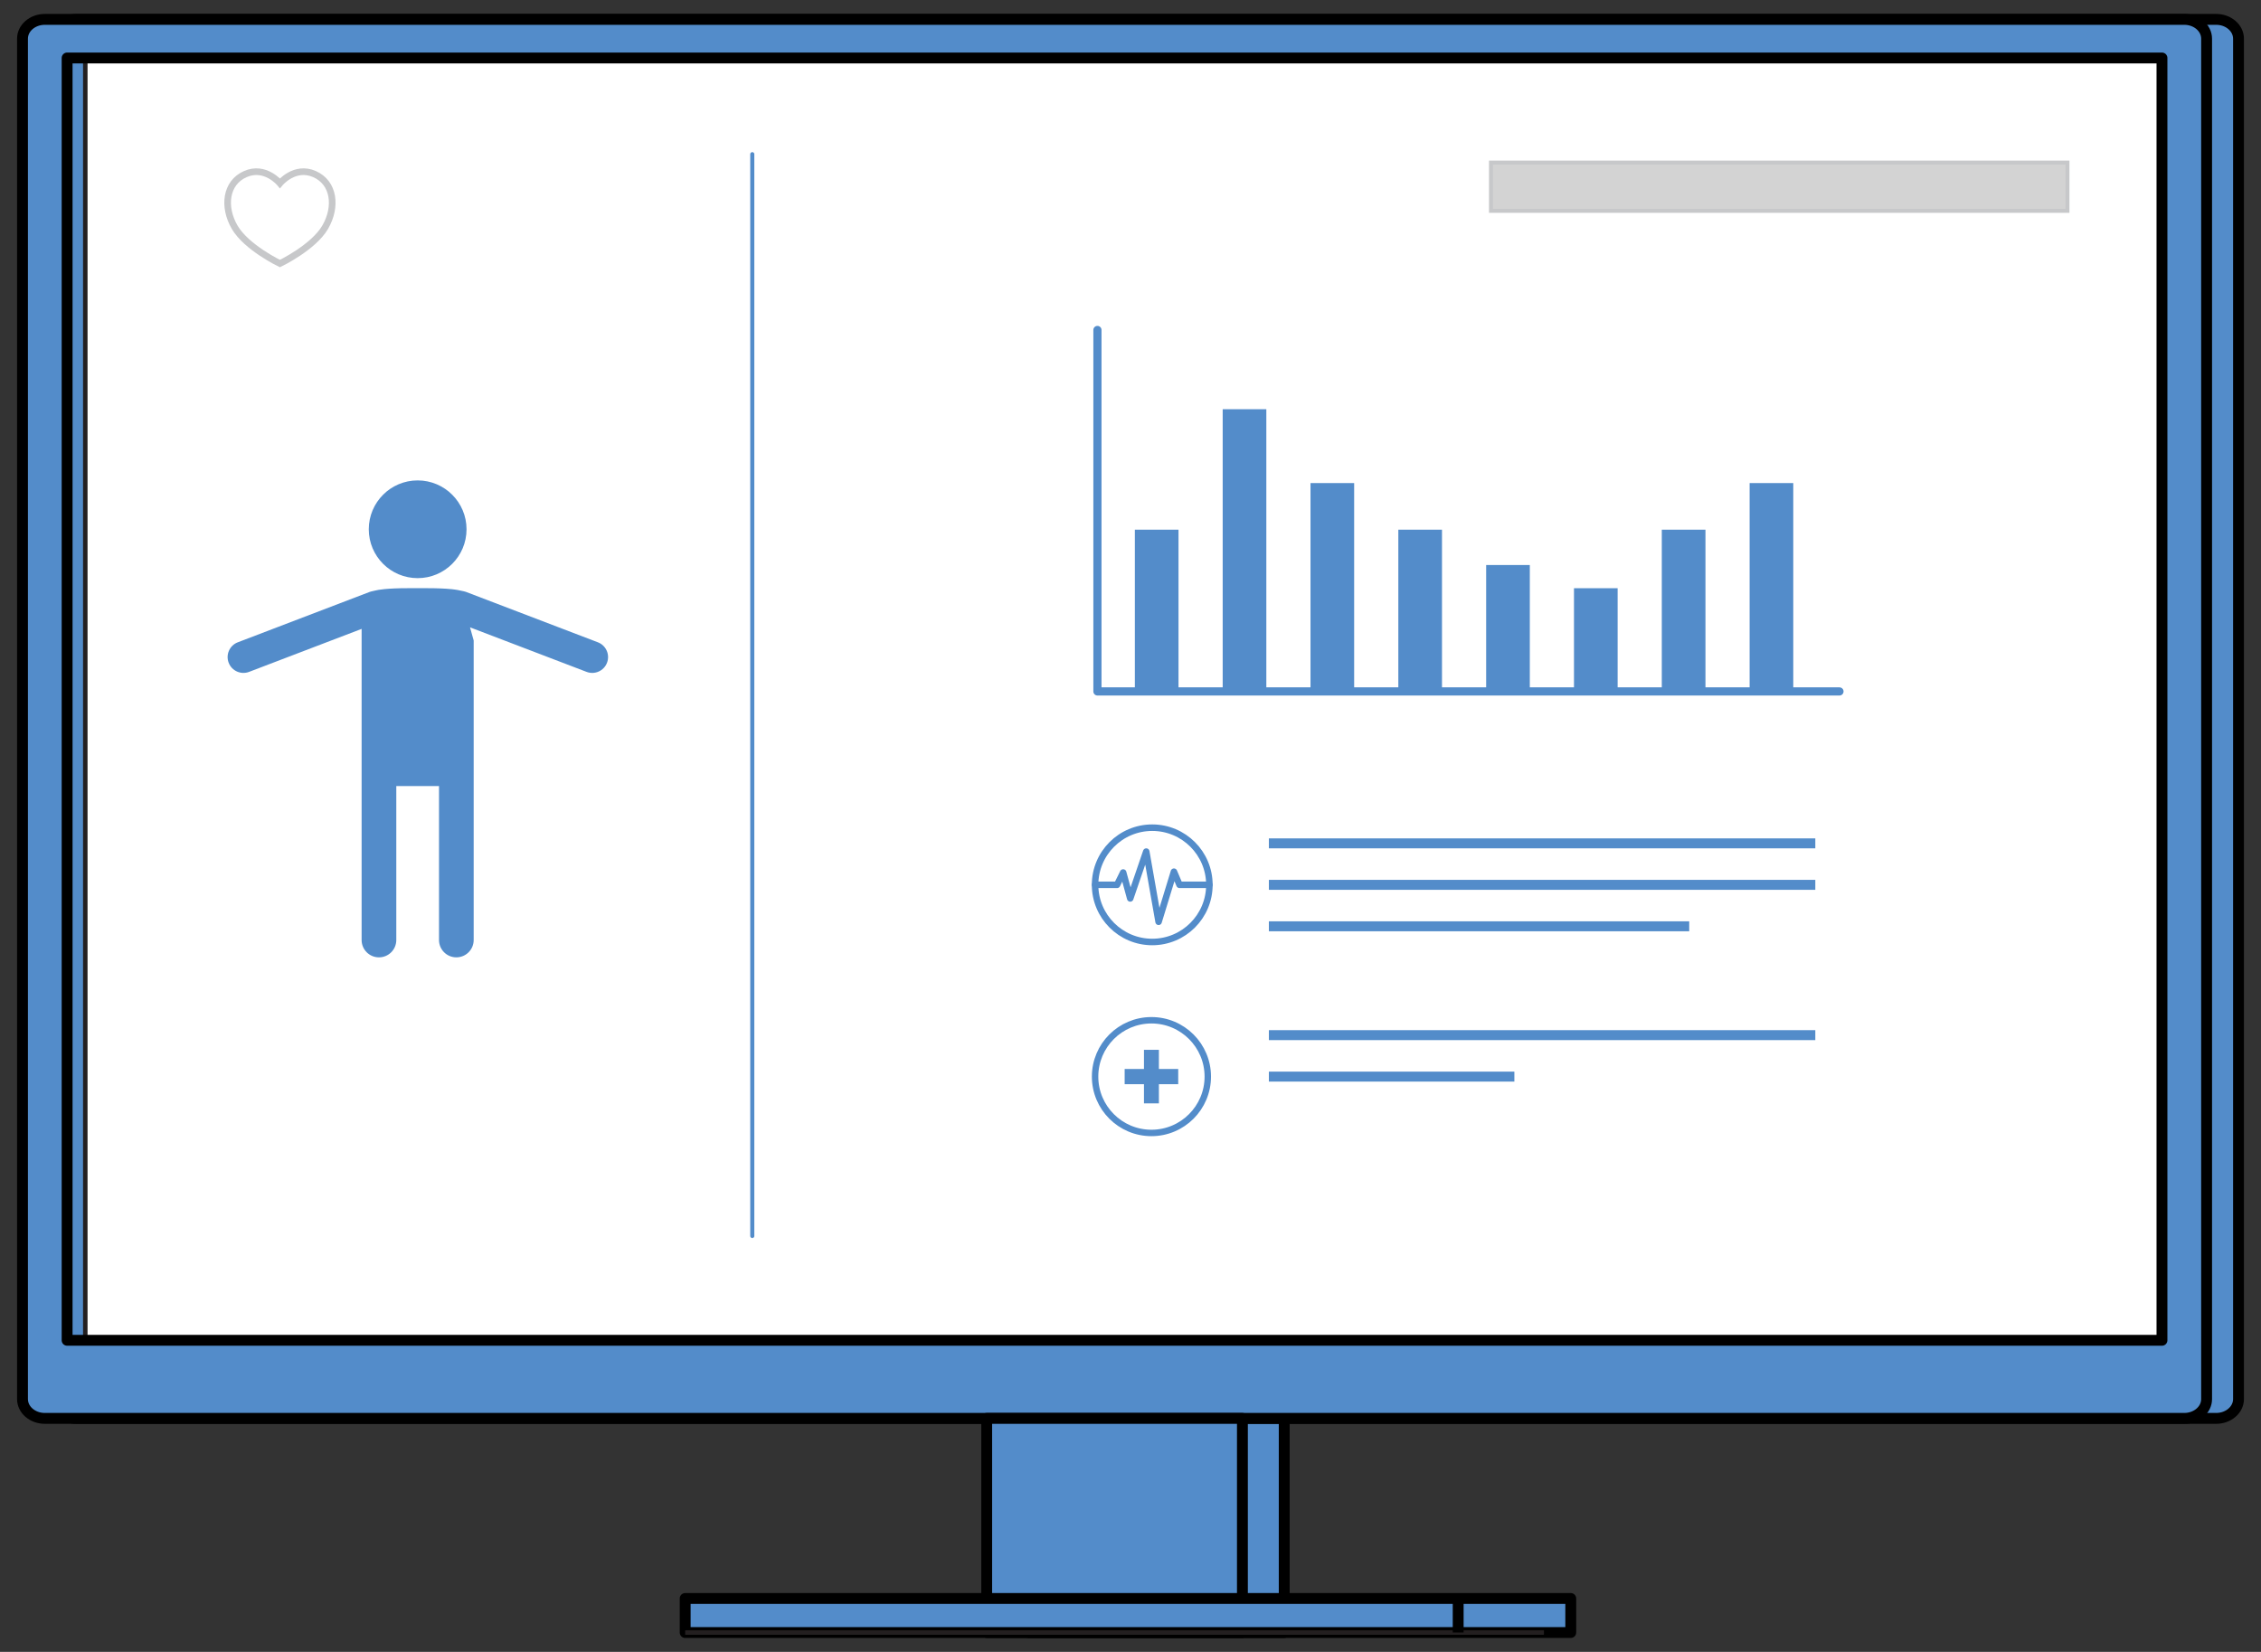 <?xml version="1.0" encoding="utf-8"?>
<!-- Generator: Adobe Illustrator 16.0.0, SVG Export Plug-In . SVG Version: 6.00 Build 0)  -->
<!DOCTYPE svg PUBLIC "-//W3C//DTD SVG 1.1//EN" "http://www.w3.org/Graphics/SVG/1.1/DTD/svg11.dtd">
<svg version="1.1" id="Layer_1" xmlns="http://www.w3.org/2000/svg" xmlns:xlink="http://www.w3.org/1999/xlink" x="0px" y="0px"
	 width="574.917px" height="420.125px" viewBox="0 0 574.917 420.125" enable-background="new 0 0 574.917 420.125"
	 xml:space="preserve">
<rect x="0" y="0" width="574.917" height="420.125" fill="#333333" stroke="none"/>
<g id="Layer_2">
</g>
<g id="Layer_1_1_">
	<g>
		<path fill="#538CCA" stroke="#000000" stroke-width="2.764" stroke-linejoin="round" stroke-miterlimit="10" d="M563.519,4.929
			H19.506c-3.133,0-5.673,2.196-5.673,4.91v345.985c0,2.711,2.54,4.91,5.673,4.91h544.013c3.137,0,5.68-2.199,5.68-4.91V9.839
			C569.199,7.126,566.656,4.929,563.519,4.929z"/>
		
			<rect x="21.687" y="14.747" fill="#FFFFFF" stroke="#231F20" stroke-width="1.146" stroke-miterlimit="10" width="532.668" height="326.125"/>
		
			<rect x="261.522" y="360.735" fill="#538CCA" stroke="#000000" stroke-width="2.764" stroke-linejoin="round" stroke-miterlimit="10" width="65.026" height="54.461"/>
		<path fill="#538CCA" stroke="#000000" stroke-width="2.764" stroke-linejoin="round" stroke-miterlimit="10" d="M555.408,4.929
			H11.393c-3.133,0-5.673,2.196-5.673,4.91v345.985c0,2.711,2.54,4.91,5.673,4.91h544.015c3.137,0,5.678-2.199,5.678-4.91V9.839
			C561.083,7.126,558.544,4.929,555.408,4.929z M549.734,340.872H17.067V14.747h532.667V340.872L549.734,340.872z"/>
		
			<rect x="250.889" y="360.735" fill="#538CCA" stroke="#000000" stroke-width="2.764" stroke-linejoin="round" stroke-miterlimit="10" width="65.026" height="54.461"/>
		<polygon fill="#538CCA" stroke="#231F20" stroke-width="1.146" stroke-miterlimit="10" points="181.045,415.196 399.403,415.196 
			399.403,415.196 		"/>
		
			<rect x="174.225" y="406.538" fill="#538CCA" stroke="#000000" stroke-width="2.764" stroke-linejoin="round" stroke-miterlimit="10" width="225.181" height="8.658"/>
		<polygon fill="#538CCA" stroke="#231F20" stroke-width="1.146" stroke-miterlimit="10" points="174.225,415.196 392.583,415.196 
			392.583,415.196 		"/>
		
			<line fill="none" stroke="#000000" stroke-width="2.764" stroke-linejoin="round" stroke-miterlimit="10" x1="370.779" y1="406.538" x2="370.779" y2="415.196"/>
	</g>
	
		<polyline fill="none" stroke="#538CCA" stroke-width="2.076" stroke-linecap="round" stroke-linejoin="round" stroke-miterlimit="10" points="
		279.049,83.921 279.049,175.851 467.734,175.851 	"/>
	<rect x="288.567" y="134.712" fill="#538CCA" width="11.099" height="41.621"/>
	<rect x="310.9" y="104.075" fill="#538CCA" width="11.098" height="72.258"/>
	<rect x="333.231" y="122.86" fill="#538CCA" width="11.097" height="53.473"/>
	<rect x="355.562" y="134.712" fill="#538CCA" width="11.1" height="41.621"/>
	<rect x="377.894" y="143.7" fill="#538CCA" width="11.1" height="32.633"/>
	<rect x="400.224" y="149.599" fill="#538CCA" width="11.1" height="26.733"/>
	<rect x="422.554" y="134.712" fill="#538CCA" width="11.102" height="41.621"/>
	<rect x="444.886" y="122.86" fill="#538CCA" width="11.098" height="53.473"/>
	<path fill="none" stroke="#C7C8CA" stroke-width="1.688" stroke-miterlimit="10" d="M71.175,67.028c0,0,8.517-4.084,11.515-9.248
		c2.997-5.162,2.31-11.299-2.729-13.51c-5.037-2.213-8.785,2.34-8.785,2.34s-3.748-4.553-8.784-2.34
		c-5.039,2.211-5.727,8.348-2.729,13.51C62.662,62.944,71.175,67.028,71.175,67.028z"/>
	<rect x="379.113" y="41.345" fill="#D3D3D3" stroke="#C7C8CA" stroke-miterlimit="10" width="146.594" height="12.28"/>
	<polygon fill="#538CCA" points="299.591,271.872 294.68,271.872 294.68,266.999 290.882,266.999 290.882,271.872 285.973,271.872 
		285.973,275.741 290.882,275.741 290.882,280.618 294.68,280.618 294.68,275.741 299.591,275.741 	"/>
	<circle fill="none" stroke="#538CCA" stroke-width="1.634" stroke-miterlimit="10" cx="292.783" cy="273.81" r="14.329"/>
	<rect x="322.647" y="223.771" fill="#538CCA" width="138.942" height="2.533"/>
	<rect x="322.647" y="213.225" fill="#538CCA" width="138.942" height="2.529"/>
	<rect x="322.647" y="234.316" fill="#538CCA" width="106.88" height="2.531"/>
	<rect x="322.647" y="272.544" fill="#538CCA" width="62.421" height="2.533"/>
	<rect x="322.647" y="261.997" fill="#538CCA" width="138.942" height="2.533"/>
	
		<line fill="none" stroke="#538CCA" stroke-width="1.038" stroke-linecap="round" stroke-miterlimit="10" x1="191.287" y1="39.212" x2="191.287" y2="314.341"/>
	<path fill="none" stroke="#538CCA" stroke-width="1.657" stroke-miterlimit="10" d="M292.986,239.573
		c8.023,0,14.534-6.509,14.534-14.537c0-8.022-6.511-14.535-14.534-14.535c-8.026,0-14.535,6.513-14.535,14.535
		C278.452,233.064,284.959,239.573,292.986,239.573z"/>
	
		<polyline fill="none" stroke="#538CCA" stroke-width="1.657" stroke-linecap="round" stroke-linejoin="round" stroke-miterlimit="10" points="
		278.452,225.036 284.04,225.036 285.593,221.9 287.388,228.495 291.462,216.583 294.603,234.438 298.505,221.693 299.921,225.036 
		307.52,225.036 	"/>
	<g>
		<circle fill="#538CCA" cx="106.2" cy="134.61" r="12.428"/>
		<path fill="#538CCA" d="M152.027,163.353l-33.567-12.828c0,0-0.696-0.225-1.974-0.447c-0.014-0.004-0.027-0.004-0.038-0.008
			c-0.077-0.014-0.153-0.022-0.235-0.041c-0.155-0.026-0.329-0.051-0.522-0.08c-0.308-0.045-0.631-0.09-0.986-0.125
			c-0.022-0.004-0.037,0.004-0.059,0.004c-1.331-0.131-3.229-0.235-5.979-0.235h-1.761h-1.414h-1.758
			c-2.712,0-4.603,0.103-5.932,0.231c-0.004,0-0.009,0-0.013,0c-0.046,0.004-0.087,0.008-0.132,0.017
			c-1.101,0.108-1.806,0.237-2.222,0.347l0,0c-0.91,0.184-1.399,0.34-1.399,0.34l-33.567,12.828c-2.08,0.791-3.12,3.121-2.326,5.196
			c0.794,2.08,3.122,3.117,5.201,2.324l28.607-10.929v79.127c0,2.435,1.975,4.408,4.409,4.408c2.437,0,4.409-1.976,4.409-4.408
			v-39.162h2.27h6.321h2.269v39.162c0,2.435,1.974,4.408,4.409,4.408s4.408-1.976,4.408-4.408V162.89l-0.93-3.338l29.634,11.322
			c2.078,0.793,4.407-0.244,5.2-2.324C155.144,166.474,154.104,164.144,152.027,163.353z"/>
	</g>
</g>
</svg>

